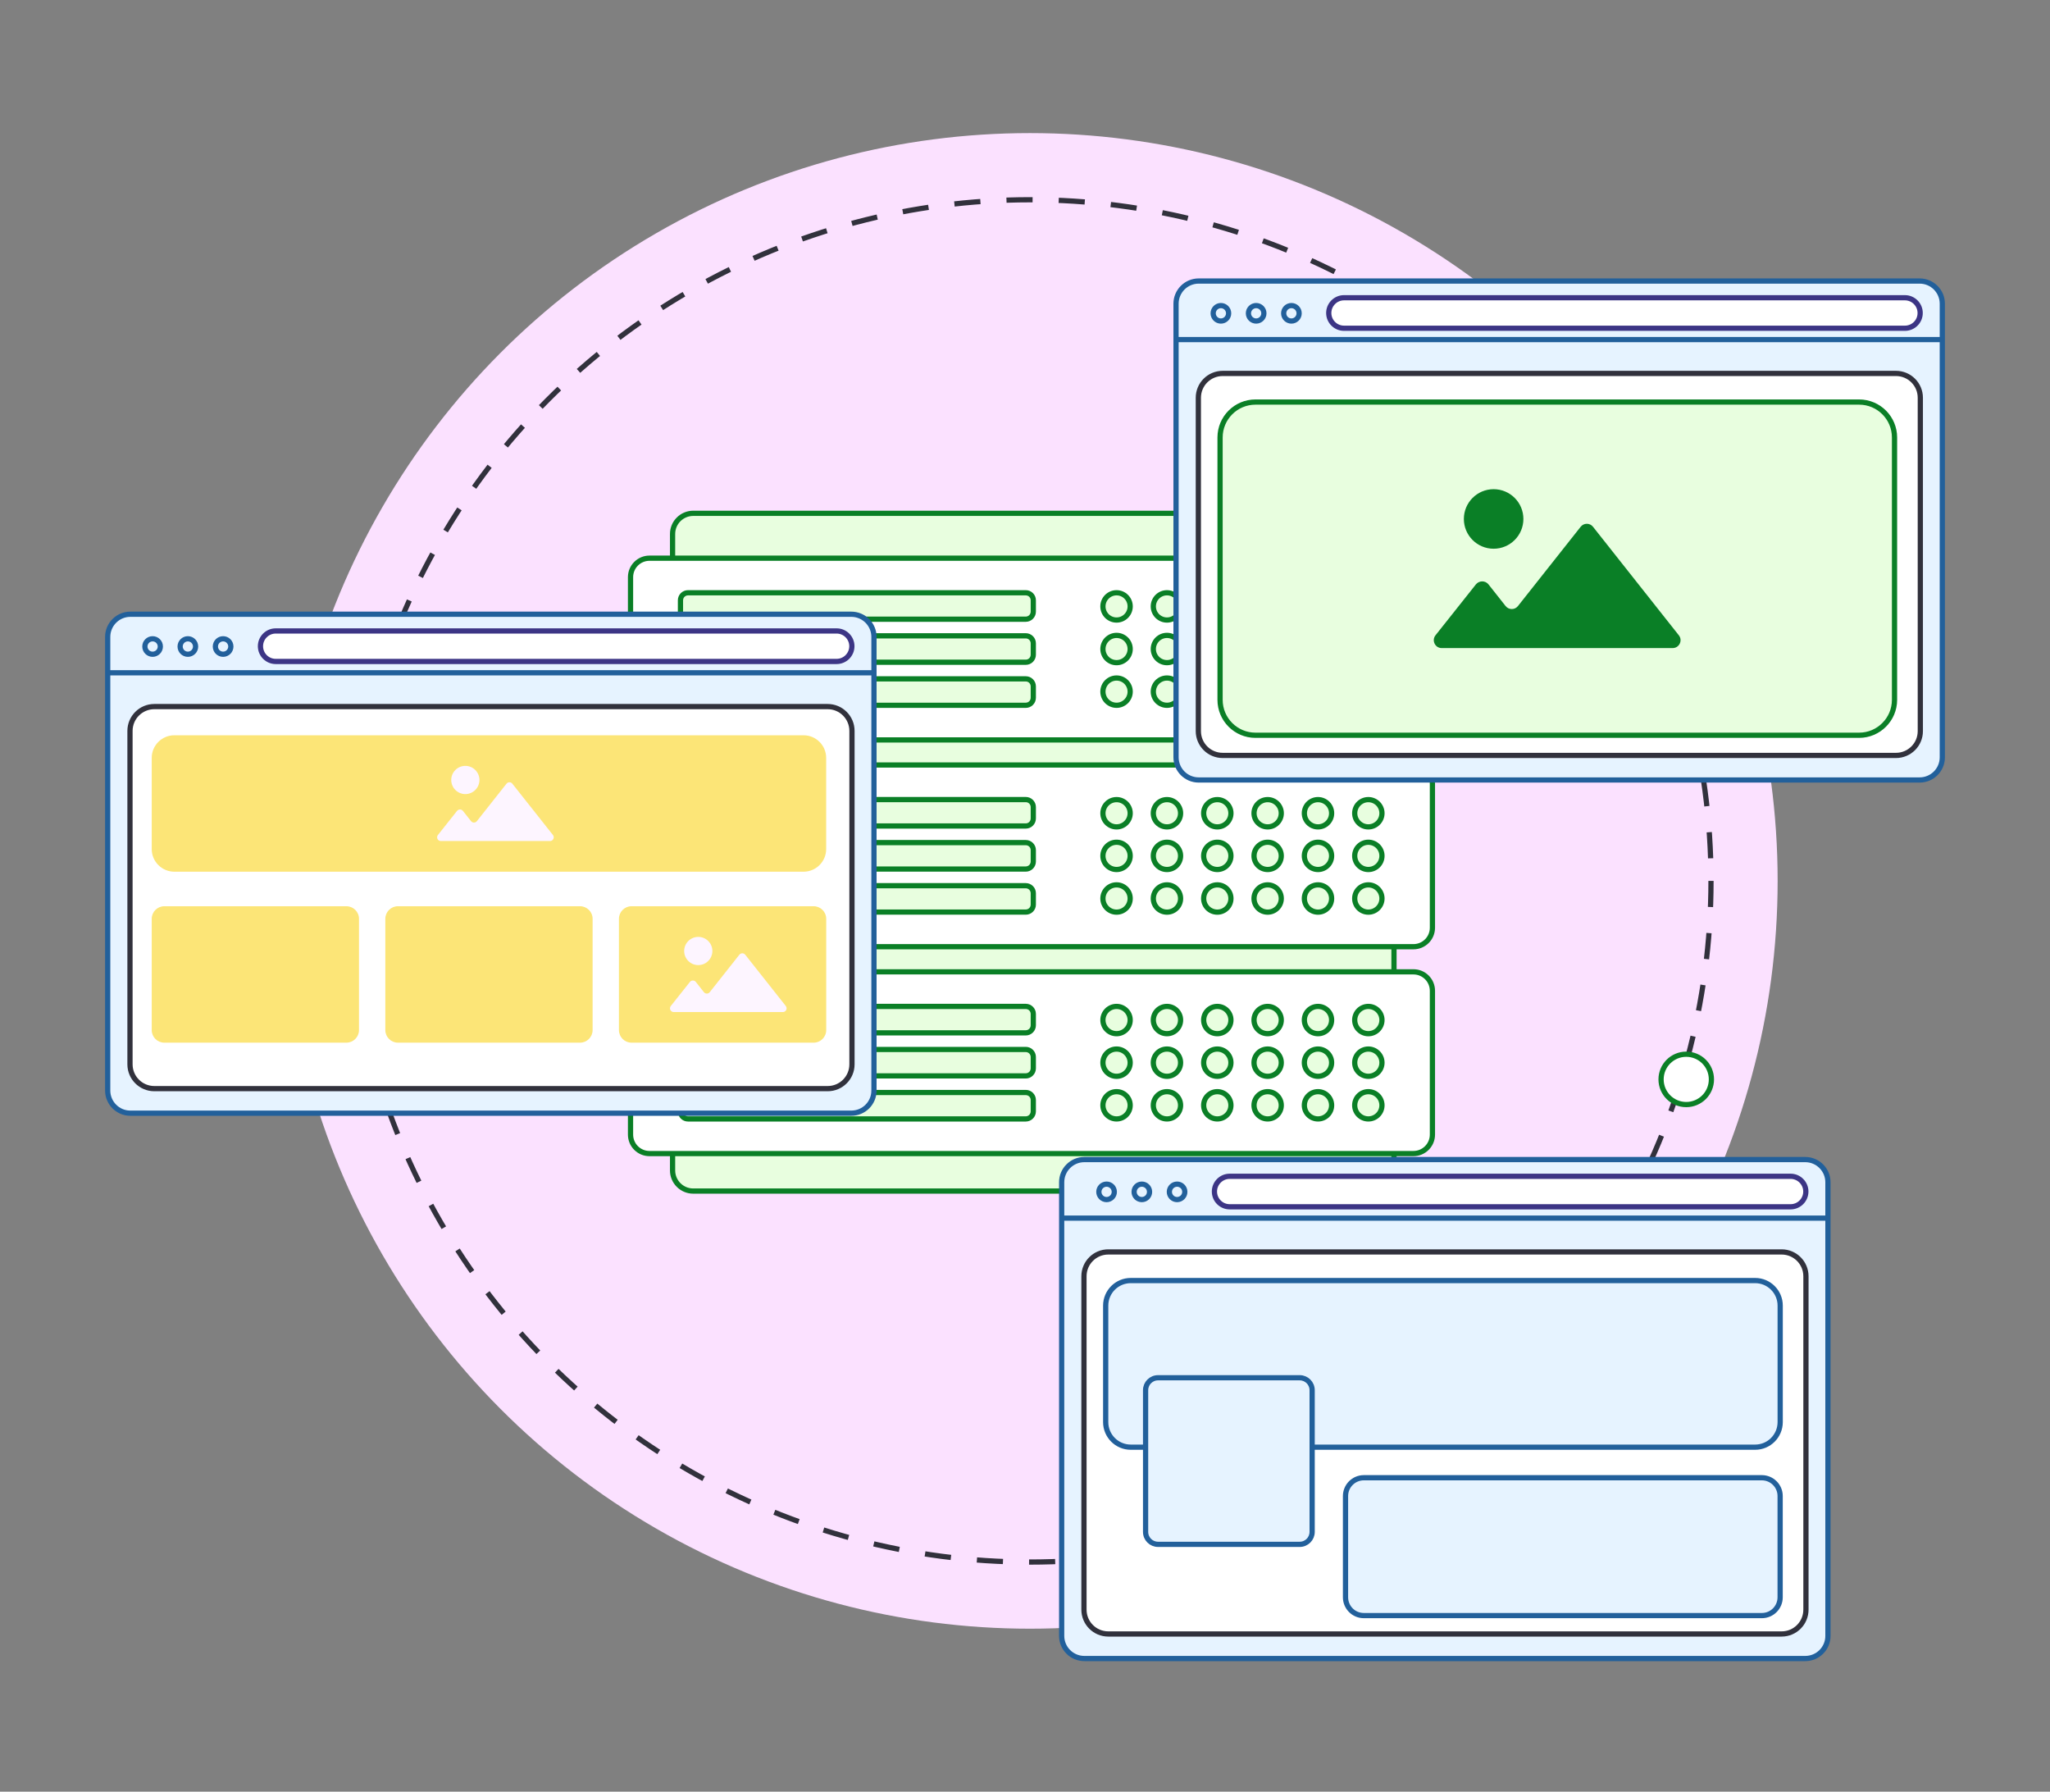<?xml version="1.0" encoding="utf-8"?>
<!-- Generator: Adobe Illustrator 28.4.1, SVG Export Plug-In . SVG Version: 6.00 Build 0)  -->
<svg version="1.1" id="Layer_1" xmlns="http://www.w3.org/2000/svg" xmlns:xlink="http://www.w3.org/1999/xlink" x="0px" y="0px"
	 viewBox="0 0 392.52 343" style="enable-background:new 0 0 392.52 343;" xml:space="preserve">
<rect x="0" y="0" width="392.52" height="343" fill="#808080" stroke="none"/>
<style type="text/css">
	.st0{fill:#FBE1FF;}
	.st1{fill:#E8FEDF;stroke:#0A7F26;stroke-miterlimit:10;}
	.st2{fill:#FFFFFF;stroke:#0A7F26;stroke-miterlimit:10;}
	.st3{fill:none;stroke:#31313C;stroke-miterlimit:10;stroke-dasharray:5;}
	.st4{fill:#E6F3FF;stroke:#22609B;stroke-miterlimit:10;}
	.st5{fill:#FFFFFF;}
	.st6{fill:none;stroke:#3C3585;stroke-miterlimit:10;}
	.st7{fill:#FFFFFF;stroke:#31313C;stroke-linejoin:round;stroke-miterlimit:10;}
	.st8{fill-rule:evenodd;clip-rule:evenodd;fill:#FCE577;}
	.st9{fill:#FDF5FF;}
	.st10{fill-rule:evenodd;clip-rule:evenodd;fill:#E8FEDF;stroke:#0A7F26;stroke-miterlimit:10;}
	.st11{fill:#0A7F26;}
	.st12{fill-rule:evenodd;clip-rule:evenodd;fill:#E6F3FF;stroke:#22609B;stroke-miterlimit:10;}
</style>
<g>
	<circle class="st0" cx="197.21" cy="168.64" r="143.16"/>
	<g>
		<path class="st1" d="M262.95,228.02H132.74c-2.19,0-3.96-1.77-3.96-3.96V102.23c0-2.19,1.77-3.96,3.96-3.96h130.21
			c2.19,0,3.96,1.77,3.96,3.96v121.83C266.91,226.25,265.14,228.02,262.95,228.02z"/>
		<g>
			<path class="st2" d="M270.64,141.65H124.36c-2.01,0-3.63-1.63-3.63-3.63v-27.53c0-2.01,1.63-3.63,3.63-3.63h146.28
				c2.01,0,3.63,1.63,3.63,3.63v27.53C274.27,140.02,272.64,141.65,270.64,141.65z"/>
			<g>
				<circle class="st1" cx="213.79" cy="116.09" r="2.61"/>
				<circle class="st1" cx="223.44" cy="116.09" r="2.61"/>
				<circle class="st1" cx="233.08" cy="116.09" r="2.61"/>
				<circle class="st1" cx="242.72" cy="116.09" r="2.61"/>
				<circle class="st1" cx="252.36" cy="116.09" r="2.61"/>
				<circle class="st1" cx="262" cy="116.09" r="2.61"/>
			</g>
			<g>
				<circle class="st1" cx="213.79" cy="124.25" r="2.61"/>
				<circle class="st1" cx="223.44" cy="124.25" r="2.61"/>
				<path class="st1" d="M235.68,124.25c0,1.44-1.17,2.61-2.61,2.61s-2.61-1.17-2.61-2.61c0-1.44,1.17-2.61,2.61-2.61
					S235.68,122.81,235.68,124.25z"/>
				<circle class="st1" cx="242.72" cy="124.25" r="2.61"/>
				<circle class="st1" cx="252.36" cy="124.25" r="2.61"/>
				<circle class="st1" cx="262" cy="124.25" r="2.61"/>
			</g>
			<g>
				<circle class="st1" cx="213.79" cy="132.41" r="2.61"/>
				<circle class="st1" cx="223.44" cy="132.41" r="2.61"/>
				<circle class="st1" cx="233.08" cy="132.41" r="2.61"/>
				<circle class="st1" cx="242.72" cy="132.41" r="2.61"/>
				<circle class="st1" cx="252.36" cy="132.41" r="2.61"/>
				<circle class="st1" cx="262" cy="132.41" r="2.61"/>
			</g>
			<path class="st1" d="M196.41,118.54h-64.68c-0.79,0-1.44-0.64-1.44-1.44v-2.18c0-0.79,0.64-1.44,1.44-1.44h64.68
				c0.79,0,1.44,0.64,1.44,1.44v2.18C197.85,117.89,197.2,118.54,196.41,118.54z"/>
			<path class="st1" d="M196.41,126.78h-64.68c-0.79,0-1.44-0.64-1.44-1.44v-2.18c0-0.79,0.64-1.44,1.44-1.44h64.68
				c0.79,0,1.44,0.64,1.44,1.44v2.18C197.85,126.14,197.2,126.78,196.41,126.78z"/>
			<path class="st1" d="M196.41,135.02h-64.68c-0.79,0-1.44-0.64-1.44-1.44v-2.18c0-0.79,0.64-1.44,1.44-1.44h64.68
				c0.79,0,1.44,0.64,1.44,1.44v2.18C197.85,134.38,197.2,135.02,196.41,135.02z"/>
			<path class="st2" d="M270.64,181.24H124.36c-2.01,0-3.63-1.63-3.63-3.63v-27.53c0-2.01,1.63-3.63,3.63-3.63h146.28
				c2.01,0,3.63,1.63,3.63,3.63v27.53C274.27,179.62,272.64,181.24,270.64,181.24z"/>
			<g>
				<circle class="st1" cx="213.79" cy="155.69" r="2.61"/>
				<circle class="st1" cx="223.44" cy="155.69" r="2.61"/>
				<circle class="st1" cx="233.08" cy="155.69" r="2.61"/>
				<circle class="st1" cx="242.72" cy="155.69" r="2.61"/>
				<circle class="st1" cx="252.36" cy="155.69" r="2.61"/>
				<circle class="st1" cx="262" cy="155.69" r="2.61"/>
			</g>
			<g>
				<circle class="st1" cx="213.79" cy="163.85" r="2.61"/>
				<circle class="st1" cx="223.44" cy="163.85" r="2.61"/>
				<circle class="st1" cx="233.08" cy="163.85" r="2.61"/>
				<circle class="st1" cx="242.72" cy="163.85" r="2.61"/>
				<circle class="st1" cx="252.36" cy="163.85" r="2.61"/>
				<circle class="st1" cx="262" cy="163.85" r="2.61"/>
			</g>
			<g>
				<circle class="st1" cx="213.79" cy="172.01" r="2.61"/>
				<circle class="st1" cx="223.44" cy="172.01" r="2.61"/>
				<circle class="st1" cx="233.08" cy="172.01" r="2.61"/>
				<circle class="st1" cx="242.72" cy="172.01" r="2.61"/>
				<circle class="st1" cx="252.36" cy="172.01" r="2.61"/>
				<circle class="st1" cx="262" cy="172.01" r="2.61"/>
			</g>
			<path class="st1" d="M196.41,158.13h-64.68c-0.79,0-1.44-0.64-1.44-1.44v-2.18c0-0.79,0.64-1.44,1.44-1.44h64.68
				c0.79,0,1.44,0.64,1.44,1.44v2.18C197.85,157.49,197.2,158.13,196.41,158.13z"/>
			<path class="st1" d="M196.41,166.37h-64.68c-0.79,0-1.44-0.64-1.44-1.44v-2.18c0-0.79,0.64-1.44,1.44-1.44h64.68
				c0.79,0,1.44,0.64,1.44,1.44v2.18C197.85,165.73,197.2,166.37,196.41,166.37z"/>
			<path class="st1" d="M196.41,174.61h-64.68c-0.79,0-1.44-0.64-1.44-1.44V171c0-0.79,0.64-1.44,1.44-1.44h64.68
				c0.79,0,1.44,0.64,1.44,1.44v2.18C197.85,173.97,197.2,174.61,196.41,174.61z"/>
			<g>
				<path class="st2" d="M270.64,220.84H124.36c-2.01,0-3.63-1.63-3.63-3.63v-27.53c0-2.01,1.63-3.63,3.63-3.63h146.28
					c2.01,0,3.63,1.63,3.63,3.63v27.53C274.27,219.21,272.64,220.84,270.64,220.84z"/>
				<g>
					<circle class="st1" cx="213.79" cy="195.28" r="2.61"/>
					<circle class="st1" cx="223.44" cy="195.28" r="2.61"/>
					<circle class="st1" cx="233.08" cy="195.28" r="2.61"/>
					<circle class="st1" cx="242.72" cy="195.28" r="2.61"/>
					<circle class="st1" cx="252.36" cy="195.28" r="2.61"/>
					<circle class="st1" cx="262" cy="195.28" r="2.61"/>
				</g>
				<g>
					<circle class="st1" cx="213.79" cy="203.44" r="2.61"/>
					<circle class="st1" cx="223.44" cy="203.44" r="2.61"/>
					<circle class="st1" cx="233.08" cy="203.44" r="2.61"/>
					<circle class="st1" cx="242.72" cy="203.44" r="2.61"/>
					<circle class="st1" cx="252.36" cy="203.44" r="2.61"/>
					<circle class="st1" cx="262" cy="203.44" r="2.61"/>
				</g>
				<g>
					<circle class="st1" cx="213.79" cy="211.6" r="2.61"/>
					<circle class="st1" cx="223.44" cy="211.6" r="2.61"/>
					<circle class="st1" cx="233.08" cy="211.6" r="2.61"/>
					<circle class="st1" cx="242.72" cy="211.6" r="2.61"/>
					<circle class="st1" cx="252.36" cy="211.6" r="2.61"/>
					<circle class="st1" cx="262" cy="211.6" r="2.61"/>
				</g>
				<path class="st1" d="M196.41,197.73h-64.68c-0.79,0-1.44-0.64-1.44-1.44v-2.18c0-0.79,0.64-1.44,1.44-1.44h64.68
					c0.79,0,1.44,0.64,1.44,1.44v2.18C197.85,197.08,197.2,197.73,196.41,197.73z"/>
				<path class="st1" d="M196.41,205.97h-64.68c-0.79,0-1.44-0.64-1.44-1.44v-2.18c0-0.79,0.64-1.44,1.44-1.44h64.68
					c0.79,0,1.44,0.64,1.44,1.44v2.18C197.85,205.32,197.2,205.97,196.41,205.97z"/>
				<path class="st1" d="M196.41,214.21h-64.68c-0.79,0-1.44-0.64-1.44-1.44v-2.18c0-0.79,0.64-1.44,1.44-1.44h64.68
					c0.79,0,1.44,0.64,1.44,1.44v2.18C197.85,213.56,197.2,214.21,196.41,214.21z"/>
			</g>
		</g>
	</g>
	<circle class="st3" cx="197.21" cy="168.64" r="130.4"/>
	<circle class="st2" cx="322.87" cy="206.64" r="4.82"/>
	<g>
		<g>
			<g>
				<g>
					<g>
						<path class="st4" d="M163,213.11H24.96c-2.4,0-4.34-1.95-4.34-4.34v-86.84c0-2.4,1.95-4.34,4.34-4.34H163
							c2.4,0,4.34,1.95,4.34,4.34v86.84C167.35,211.17,165.4,213.11,163,213.11z"/>
						<g>
							<circle class="st4" cx="29.22" cy="123.77" r="1.48"/>
							<circle class="st4" cx="35.97" cy="123.77" r="1.48"/>
							<circle class="st4" cx="42.72" cy="123.77" r="1.48"/>
						</g>
						<line class="st4" x1="20.62" y1="128.8" x2="167.35" y2="128.8"/>
					</g>
					<g>
						<path class="st5" d="M160.19,126.63H52.79c-1.61,0-2.92-1.31-2.92-2.92l0,0c0-1.61,1.31-2.92,2.92-2.92h107.4
							c1.61,0,2.92,1.31,2.92,2.92l0,0C163.11,125.32,161.8,126.63,160.19,126.63z"/>
						<path class="st6" d="M160.19,126.63H52.79c-1.61,0-2.92-1.31-2.92-2.92l0,0c0-1.61,1.31-2.92,2.92-2.92h107.4
							c1.61,0,2.92,1.31,2.92,2.92l0,0C163.11,125.32,161.8,126.63,160.19,126.63z"/>
					</g>
				</g>
			</g>
			<g>
				<g>
					<path class="st7" d="M158.47,208.41H29.55c-2.58,0-4.66-2.09-4.66-4.66v-63.82c0-2.58,2.09-4.66,4.66-4.66h128.92
						c2.58,0,4.66,2.09,4.66,4.66v63.82C163.13,206.33,161.05,208.41,158.47,208.41z"/>
				</g>
			</g>
			<path class="st8" d="M153.85,166.88H33.39c-2.4,0-4.34-1.94-4.34-4.34V145.1c0-2.4,1.94-4.34,4.34-4.34h120.46
				c2.4,0,4.34,1.94,4.34,4.34v17.44C158.19,164.94,156.25,166.88,153.85,166.88z"/>
			<path class="st8" d="M66.32,199.61H31.46c-1.33,0-2.41-1.08-2.41-2.41V175.9c0-1.33,1.08-2.41,2.41-2.41h34.87
				c1.33,0,2.41,1.08,2.41,2.41v21.31C68.73,198.54,67.65,199.61,66.32,199.61z"/>
			<path class="st8" d="M111.06,199.61H76.19c-1.33,0-2.41-1.08-2.41-2.41V175.9c0-1.33,1.08-2.41,2.41-2.41h34.87
				c1.33,0,2.41,1.08,2.41,2.41v21.31C113.46,198.54,112.38,199.61,111.06,199.61z"/>
			<path class="st8" d="M155.79,199.61h-34.87c-1.33,0-2.41-1.08-2.41-2.41V175.9c0-1.33,1.08-2.41,2.41-2.41h34.87
				c1.33,0,2.41,1.08,2.41,2.41v21.31C158.19,198.54,157.12,199.61,155.79,199.61z"/>
		</g>
		<g>
			<g>
				<path class="st9" d="M133.23,187.98l1.55,1.96c0.29,0.36,0.84,0.36,1.12,0l5.67-7.17c0.29-0.36,0.84-0.36,1.12,0l7.77,9.82
					c0.37,0.47,0.04,1.16-0.56,1.16h-20.9c-0.6,0-0.93-0.69-0.56-1.16l3.66-4.61C132.4,187.62,132.94,187.62,133.23,187.98z"/>
				<circle class="st9" cx="133.7" cy="182.06" r="2.7"/>
			</g>
		</g>
		<g>
			<g>
				<path class="st9" d="M88.64,155.24l1.55,1.96c0.29,0.36,0.84,0.36,1.12,0l5.67-7.17c0.29-0.36,0.84-0.36,1.12,0l7.77,9.82
					c0.37,0.47,0.04,1.16-0.56,1.16h-20.9c-0.6,0-0.93-0.69-0.56-1.16l3.66-4.61C87.8,154.88,88.35,154.88,88.64,155.24z"/>
				<circle class="st9" cx="89.1" cy="149.32" r="2.7"/>
			</g>
		</g>
		<g>
			<g>
				<g>
					<g>
						<path class="st4" d="M367.56,149.32H229.52c-2.4,0-4.34-1.95-4.34-4.34V58.14c0-2.4,1.95-4.34,4.34-4.34h138.04
							c2.4,0,4.34,1.95,4.34,4.34v86.84C371.9,147.38,369.96,149.32,367.56,149.32z"/>
						<g>
							<circle class="st4" cx="233.77" cy="59.98" r="1.48"/>
							<circle class="st4" cx="240.52" cy="59.98" r="1.48"/>
							<circle class="st4" cx="247.27" cy="59.98" r="1.48"/>
						</g>
						<line class="st4" x1="225.18" y1="65.01" x2="371.9" y2="65.01"/>
					</g>
					<g>
						<path class="st5" d="M364.74,62.84h-107.4c-1.61,0-2.92-1.31-2.92-2.92v0c0-1.61,1.31-2.92,2.92-2.92h107.4
							c1.61,0,2.92,1.31,2.92,2.92v0C367.67,61.53,366.36,62.84,364.74,62.84z"/>
						<path class="st6" d="M364.74,62.84h-107.4c-1.61,0-2.92-1.31-2.92-2.92v0c0-1.61,1.31-2.92,2.92-2.92h107.4
							c1.61,0,2.92,1.31,2.92,2.92v0C367.67,61.53,366.36,62.84,364.74,62.84z"/>
					</g>
				</g>
			</g>
			<g>
				<g>
					<path class="st7" d="M363.03,144.62H234.11c-2.58,0-4.66-2.09-4.66-4.66V76.15c0-2.58,2.09-4.66,4.66-4.66h128.92
						c2.58,0,4.66,2.09,4.66,4.66v63.82C367.69,142.54,365.6,144.62,363.03,144.62z"/>
				</g>
			</g>
			<path class="st10" d="M355.97,140.76H240.39c-3.75,0-6.78-3.04-6.78-6.78V83.75c0-3.75,3.04-6.78,6.78-6.78h115.58
				c3.75,0,6.78,3.04,6.78,6.78v50.23C362.75,137.72,359.71,140.76,355.97,140.76z"/>
		</g>
		<g>
			<g>
				<path class="st11" d="M285,111.87l3.28,4.15c0.61,0.77,1.77,0.77,2.37,0l12-15.17c0.61-0.77,1.77-0.77,2.37,0l16.43,20.77
					c0.79,0.99,0.08,2.45-1.19,2.45h-44.21c-1.27,0-1.97-1.46-1.19-2.45l7.74-9.75C283.23,111.11,284.39,111.11,285,111.87z"/>
				<circle class="st11" cx="285.99" cy="99.35" r="5.7"/>
			</g>
		</g>
		<g>
			<g>
				<g>
					<g>
						<path class="st4" d="M345.66,317.51H207.62c-2.4,0-4.34-1.95-4.34-4.34v-86.84c0-2.4,1.95-4.34,4.34-4.34h138.04
							c2.4,0,4.34,1.95,4.34,4.34v86.84C350.01,315.57,348.06,317.51,345.66,317.51z"/>
						<g>
							<circle class="st4" cx="211.88" cy="228.17" r="1.48"/>
							<circle class="st4" cx="218.63" cy="228.17" r="1.48"/>
							<circle class="st4" cx="225.38" cy="228.17" r="1.48"/>
						</g>
						<line class="st4" x1="203.28" y1="233.2" x2="350.01" y2="233.2"/>
					</g>
					<g>
						<path class="st5" d="M342.85,231.03h-107.4c-1.61,0-2.92-1.31-2.92-2.92l0,0c0-1.61,1.31-2.92,2.92-2.92h107.4
							c1.61,0,2.92,1.31,2.92,2.92l0,0C345.77,229.72,344.46,231.03,342.85,231.03z"/>
						<path class="st6" d="M342.85,231.03h-107.4c-1.61,0-2.92-1.31-2.92-2.92l0,0c0-1.61,1.31-2.92,2.92-2.92h107.4
							c1.61,0,2.92,1.31,2.92,2.92l0,0C345.77,229.72,344.46,231.03,342.85,231.03z"/>
					</g>
				</g>
			</g>
			<g>
				<g>
					<path class="st7" d="M341.13,312.81H212.21c-2.58,0-4.66-2.09-4.66-4.66v-63.82c0-2.58,2.09-4.66,4.66-4.66h128.92
						c2.58,0,4.66,2.09,4.66,4.66v63.82C345.79,310.73,343.71,312.81,341.13,312.81z"/>
				</g>
			</g>
			<path class="st12" d="M336.06,277.05H216.51c-2.65,0-4.8-2.15-4.8-4.8v-22.3c0-2.65,2.15-4.8,4.8-4.8h119.55
				c2.65,0,4.8,2.15,4.8,4.8v22.3C340.85,274.91,338.71,277.05,336.06,277.05z"/>
			<path class="st12" d="M337.35,309.29h-76.22c-1.93,0-3.5-1.57-3.5-3.5V286.4c0-1.93,1.57-3.5,3.5-3.5h76.22
				c1.93,0,3.5,1.57,3.5,3.5v19.38C340.85,307.72,339.29,309.29,337.35,309.29z"/>
			<path class="st12" d="M248.86,295.65h-27.13c-1.32,0-2.38-1.07-2.38-2.38v-27.13c0-1.32,1.07-2.38,2.38-2.38h27.13
				c1.32,0,2.38,1.07,2.38,2.38v27.13C251.24,294.59,250.17,295.65,248.86,295.65z"/>
		</g>
	</g>
</g>
</svg>
